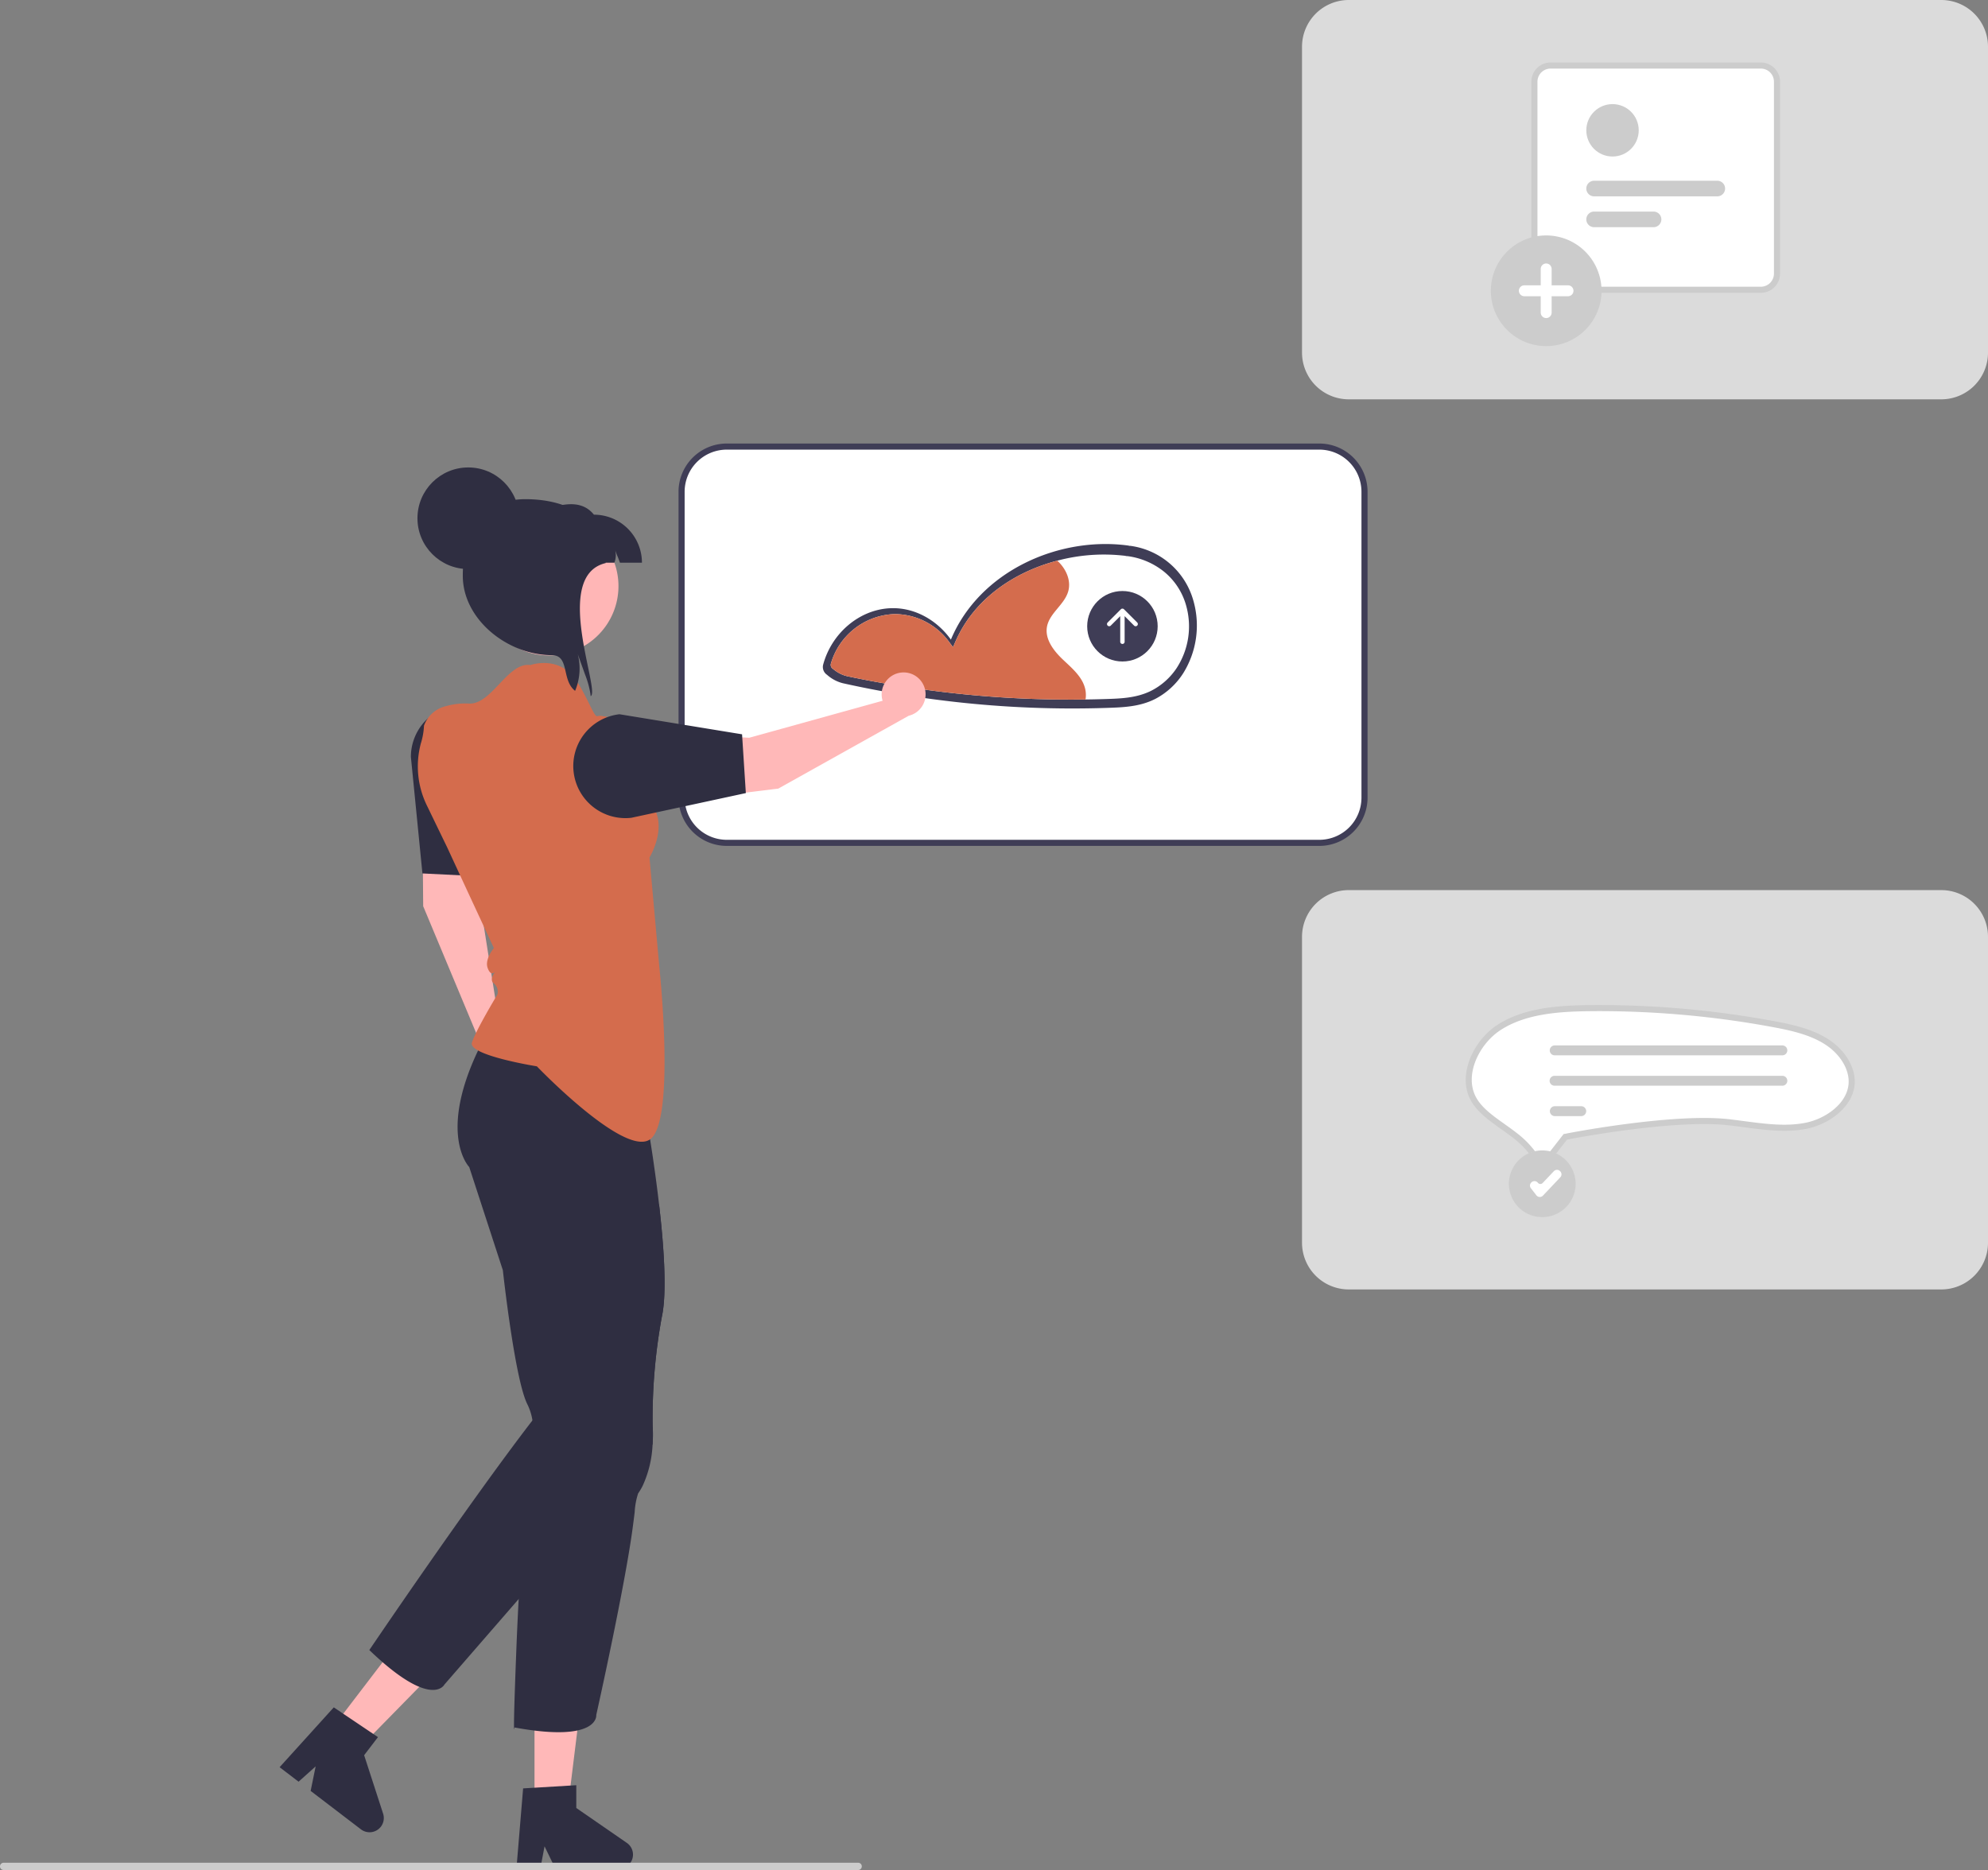 <svg xmlns="http://www.w3.org/2000/svg" width="652.055" height="613.451" viewBox="0 0 652.055 613.451" data-name="Layer 1"><rect x="0" y="0" width="652.055" height="613.451" fill="#808080" stroke="none"/><rect width="224" height="130" x="223.555" y="146.5" fill="#fff" rx="14.815"/><path fill="#3f3d56" d="M432.74 277.5H238.37a15.833 15.833 0 0 1-15.814-15.815v-100.37A15.833 15.833 0 0 1 238.37 145.5h194.37a15.833 15.833 0 0 1 15.814 15.815v100.37a15.833 15.833 0 0 1-15.814 15.815m-194.37-130a13.83 13.83 0 0 0-13.814 13.815v100.37A13.83 13.83 0 0 0 238.37 275.5h194.37a13.83 13.83 0 0 0 13.814-13.815v-100.37a13.83 13.83 0 0 0-13.814-13.815Z"/><path d="M910.713 274.274h-194.37a15.33 15.33 0 0 1-15.315-15.315V158.59a15.33 15.33 0 0 1 15.315-15.315h194.37a15.33 15.33 0 0 1 15.315 15.315v100.37a15.33 15.33 0 0 1-15.315 15.315M910.713 566.274h-194.37a15.33 15.33 0 0 1-15.315-15.315v-100.37a15.33 15.33 0 0 1 15.315-15.315h194.37a15.33 15.33 0 0 1 15.315 15.315v100.37a15.33 15.33 0 0 1-15.315 15.315" style="fill:#dbdbdb" transform="translate(-273.972 -143.274)"/><path fill="#3f3d56" d="M391.458 197.169a24.89 24.89 0 0 0-20.7-18.102c-.107-.016-.209.005-.316-.002a3 3 0 0 0-.422-.102c-22.609-3.075-48.707 8.303-58.13 30.858-4.665-6.502-12.103-10.703-20.059-10.285-10.149.532-19.105 8.306-21.849 18.531a3.09 3.09 0 0 0 1.276 3.3 12.3 12.3 0 0 0 5.166 2.76q6.159 1.373 12.361 2.515 12.104 2.229 24.334 3.604a344 344 0 0 0 49.84 1.982c5.542-.181 10.886-.375 15.963-2.948a24.16 24.16 0 0 0 9.156-8.408 29.6 29.6 0 0 0 3.38-23.703"/><path fill="#fff" d="M388.966 198.364a21.93 21.93 0 0 0-7.013-10.7 24.1 24.1 0 0 0-12.144-5.227h-.27l-.25-.045a2 2 0 0 0-.245-.058 59.2 59.2 0 0 0-22.265 1.593c-13.942 3.667-27.146 12.35-33.311 26.356l-.88 2.01-1.317-1.753a22.19 22.19 0 0 0-17.545-9.081q-.5-.002-1.008.026A22.53 22.53 0 0 0 272.5 217.79a1.58 1.58 0 0 0 .758 1.676l.103.078a10.9 10.9 0 0 0 4.476 2.28 336 336 0 0 0 12.06 2.33 363 363 0 0 0 23.737 3.34 351 351 0 0 0 42.411 1.972q3.111-.039 6.21-.135c5.318-.16 10.346-.321 15.111-2.614a22 22 0 0 0 8.465-7.398 25.1 25.1 0 0 0 3.134-20.955"/><path fill="#D46C4D" d="M356.046 229.466a351 351 0 0 1-42.411-1.972 363 363 0 0 1-23.736-3.34c-4.014-.7-8.073-1.483-12.061-2.33a10.9 10.9 0 0 1-4.476-2.28l-.103-.077a1.58 1.58 0 0 1-.758-1.677 22.53 22.53 0 0 1 20.217-16.305q.508-.028 1.008-.026a22.19 22.19 0 0 1 17.545 9.08l1.317 1.754.88-2.01c6.165-14.007 19.369-22.69 33.31-26.356 2.814 2.543 4.625 6.441 3.597 10.057-1.24 4.386-6.146 7.122-6.968 11.604-.751 4.091 2.177 7.893 5.19 10.757 3.011 2.858 6.498 5.729 7.372 9.788a9 9 0 0 1 .077 3.333"/><circle cx="368.152" cy="205.441" r="11.56" fill="#3f3d56"/><path fill="#fff" d="m372.997 204.207-4.335-4.335a.72.72 0 0 0-1.021 0l-4.335 4.335a.722.722 0 1 0 1.021 1.022l3.102-3.102v8.371a.723.723 0 1 0 1.445 0v-8.37l3.102 3.101a.722.722 0 0 0 1.021-1.022M577.55 95.06h-68.97a5.304 5.304 0 0 1-5.299-5.297V26.798a5.304 5.304 0 0 1 5.298-5.298h68.97a5.304 5.304 0 0 1 5.298 5.298v62.965a5.304 5.304 0 0 1-5.298 5.298"/><path fill="#ccc" d="M577.55 96.061h-68.97a6.305 6.305 0 0 1-6.298-6.298V26.798a6.305 6.305 0 0 1 6.297-6.298h68.97a6.305 6.305 0 0 1 6.298 6.298v62.965a6.305 6.305 0 0 1-6.297 6.298M508.58 22.5a4.303 4.303 0 0 0-4.298 4.298v62.965a4.303 4.303 0 0 0 4.297 4.298h68.97a4.303 4.303 0 0 0 4.298-4.298V26.798a4.303 4.303 0 0 0-4.297-4.298Z"/><circle cx="528.9" cy="42.748" r="8.597" fill="#ccc"/><path fill="#ccc" d="M563.265 64.412h-40.402a2.56 2.56 0 1 1 0-5.12h40.402a2.56 2.56 0 1 1 0 5.12M542.359 74.528h-19.496a2.56 2.56 0 1 1 0-5.12h19.496a2.56 2.56 0 1 1 0 5.12M507.141 113.54a18.152 18.152 0 1 1 18.153-18.152 18.15 18.15 0 0 1-18.153 18.153"/><path fill="#fff" d="M514.304 93.598h-5.372v-5.372a1.79 1.79 0 0 0-3.581 0v5.372h-5.372a1.79 1.79 0 0 0 0 3.58h5.372v5.373a1.79 1.79 0 1 0 3.581 0v-5.372h5.372a1.79 1.79 0 1 0 0-3.581M505.936 380.916q-.054 0-.11-.002a2.65 2.65 0 0 1-2.131-1.212 30 30 0 0 0-6.305-6.83c-1.48-1.183-3.026-2.283-4.522-3.347-3.857-2.742-7.49-5.326-9.507-8.895-4.397-7.784.781-18.626 8.178-23.488 8.297-5.453 19.21-6.308 29.768-6.42q1.646-.017 3.294-.017a314 314 0 0 1 56.713 5.185c6.22 1.148 12.732 2.554 17.965 5.966 5.202 3.392 8.364 8.734 8.055 13.609-.45 7.116-7.994 12.434-14.864 13.825-6.548 1.324-13.35.429-20.552-.519-1.59-.209-3.233-.425-4.859-.613-17.666-2.042-50.854 4.252-52.258 4.52l-1.393.267-5.405 6.956a2.6 2.6 0 0 1-2.067 1.015"/><path fill="#ccc" d="m505.936 381.916-.135-.002a3.65 3.65 0 0 1-2.942-1.664 29 29 0 0 0-6.093-6.597c-1.463-1.17-2.996-2.258-4.477-3.312-3.947-2.806-7.673-5.456-9.798-9.22-4.668-8.263.733-19.71 8.5-24.815 8.51-5.594 19.595-6.47 30.305-6.584q1.652-.018 3.305-.018a315 315 0 0 1 56.894 5.203c6.32 1.166 12.942 2.597 18.33 6.111 5.499 3.586 8.838 9.281 8.507 14.51-.481 7.613-8.43 13.277-15.664 14.742-6.713 1.357-13.596.452-20.88-.508a334 334 0 0 0-4.844-.611c-17.561-2.026-50.558 4.242-51.955 4.51l-1.023.196-5.174 6.657a3.6 3.6 0 0 1-2.856 1.402m18.665-50.211q-1.643 0-3.283.017c-10.406.11-21.15.945-29.23 6.256-7.027 4.62-11.982 14.855-7.856 22.16 1.907 3.375 5.456 5.9 9.213 8.571 1.507 1.072 3.063 2.178 4.569 3.381a31 31 0 0 1 6.517 7.063 1.67 1.67 0 0 0 1.336.762l.069.001a1.59 1.59 0 0 0 1.277-.628l5.637-7.253 1.763-.338c1.407-.27 34.698-6.6 52.56-4.532 1.632.188 3.28.405 4.876.615 7.114.937 13.835 1.822 20.222.53 6.506-1.317 13.646-6.289 14.065-12.91.286-4.52-2.698-9.508-7.603-12.706-5.079-3.312-11.48-4.692-17.6-5.82a313 313 0 0 0-56.532-5.17"/><path fill="#ccc" d="M584.606 346.198h-74.67a1.625 1.625 0 0 1 0-3.25h74.67a1.625 1.625 0 0 1 0 3.25M584.606 356.17h-74.67a1.625 1.625 0 1 1-.003-3.249h74.673a1.625 1.625 0 0 1 0 3.25M518.638 366.142h-8.702a1.625 1.625 0 0 1 0-3.249h8.702a1.625 1.625 0 0 1 0 3.25"/><circle cx="505.858" cy="388.346" r="10.818" fill="#fff"/><path fill="#ccc" d="M505.858 399.295a10.95 10.95 0 1 1 10.95-10.95 10.96 10.96 0 0 1-10.95 10.95"/><path fill="#fff" d="M505.048 392.669q-.034 0-.07-.002a1.42 1.42 0 0 1-1.048-.545l-1.808-2.324a1.415 1.415 0 0 1 .248-1.986l.065-.05a1.415 1.415 0 0 1 1.987.247 1.032 1.032 0 0 0 1.563.076l3.671-3.875a1.417 1.417 0 0 1 2.001-.054l.06.057a1.415 1.415 0 0 1 .054 2.001l-5.696 6.013a1.41 1.41 0 0 1-1.027.442"/><path fill="#ffb8b8" d="M164.835 334.42a7 7 0 0 0-1.29.121l-7.082-44.83 7.095-43.16a10.87 10.87 0 0 0-21.102-5.005 85.8 85.8 0 0 0-3.9 26.3l.247 29.433 18.88 45.203a7.206 7.206 0 1 0 7.152-8.062"/><path fill="#2f2e41" d="M134.77 248.294a17.095 17.095 0 1 1 34.191 0L157.85 287.49l-19.297-.96Z"/><path fill="#ffb8b8" d="m175.317 592.125 11.033-.001 5.249-42.557-16.284.001z"/><path fill="#2f2e41" d="m205.6 604.56-16.58-11.45v-7.47l-1.88.11-11.82.71-3.74.22-2.13 25.54-.07.85h7.83l.16-.85 1.24-6.54 3.17 6.54.41.85h20.76a4.68 4.68 0 0 0 4.67-4.66 4.67 4.67 0 0 0-2.02-3.85"/><path fill="#ffb8b8" d="m109.146 566.692 8.767 6.699 30.011-30.627-12.939-9.887z"/><path fill="#2f2e41" d="m125.658 594.961-6.222-19.164 4.536-5.936-1.56-1.054-9.824-6.613-3.105-2.096-17.2 19-.571.633 6.221 4.754.643-.578 4.957-4.443-1.453 7.12-.19.925 16.495 12.605a4.68 4.68 0 0 0 6.54-.867 4.67 4.67 0 0 0 .733-4.286M153.905 382.85l11.03 33.85s3.92 36.12 8.11 44.12a18.4 18.4 0 0 1 1.6 5.14c.12.6.21 1.23.29 1.86.16 1.25.27 2.54.34 3.84a102.5 102.5 0 0 1-.71 16.54c-1.98 1.72-3.43 17.23-4.44 36.36q-.165 2.985-.31 6.07c-.2 4.15-.38 8.41-.54 12.69-1.15 29.74-.51 23.38-.51 23.38 27.96 5.13 26.81-4.12 26.81-4.12s9.6-42.89 12.08-62.43c.3-2.28.48-3.74.52-4.16a23.7 23.7 0 0 1 1.13-6.08 19 19 0 0 0 1.45-2.43.01.01 0 0 0 .01-.01 36.1 36.1 0 0 0 3.28-13.66 47 47 0 0 0 .02-6.15 184 184 0 0 1 3.03-35.75c1.75-8.05.61-23.61-.94-36.94-.63-5.5-1.34-10.62-1.93-14.67-.03-.17-.05-.34-.07-.51-.76-5.09-1.32-8.37-1.32-8.37s2.55-8.74.66-11.97c-.87-1.45-.75-4.87-.38-8.25.46-4.12 1.32-7.96 1.32-7.96l-51.93-9.15c-1.09 1.81-2.06 3.56-3.01 5.25-17.17 31.73-5.59 43.51-5.59 43.51"/><path fill="#D46C4D" d="M139.064 238.047a10.1 10.1 0 0 1 7.277-6.411 22.7 22.7 0 0 1 7.546-.825c7.446.293 12.694-13.717 20.068-12.637 0 0 6.94-2.476 12.37 2.062 4.932 4.123 8.333 15.336 9.599 14.698a4.1 4.1 0 0 1 1.82.001 20.424 20.424 0 0 1 17.54 21.52l-.537 9.095s3.793 5.71-1.712 15.792l3.196 35.563s5.324 49.544-2.676 56.595-37.464-23.691-37.464-23.691-22.637-3.608-21.297-7.793 8.37-15.792 8.37-15.792a3.61 3.61 0 0 0-1.134-3.608c-1.71-1.093.207-3.567.35-3.794-.164.165-1.463 1.526-2.453-1.34s2.062-6.473 2.062-6.473l-8.618-18.555-6.782-14.658-.825-1.69-5.71-11.793-.133-.274a29.2 29.2 0 0 1-1.881-20.176 22.5 22.5 0 0 0 1.024-5.816"/><path fill="#2f2e41" d="M121.136 541.3c20.51 19.68 24.64 11.31 24.64 11.31s11.09-12.77 24.35-28.05c4.76-5.48 9.79-11.28 14.69-16.93 6.77-7.81 13.28-15.33 18.46-21.31 5.73-6.63 9.81-11.37 10.77-12.51a47 47 0 0 0 .02-6.15 184 184 0 0 1 3.03-35.75c1.75-8.05.61-23.61-.94-36.94-2.32 4.83-5 10.56-7.22 15.85-2.48 5.89-4.41 11.22-4.71 14.12-.95 8.93-13.8 23.69-13.8 23.69l-.15.03c-2.11.56-8.06 7.48-15.63 17.3-20.68 26.82-53.51 75.34-53.51 75.34"/><path fill="#ffb8b8" d="M289.223 228.615a7 7 0 0 0 .267 1.268l-43.736 12.133-43.685-2.142a10.87 10.87 0 0 0-2.575 21.533 85.8 85.8 0 0 0 26.573.886l29.215-3.592 42.764-23.896a7.206 7.206 0 1 0-8.823-6.19"/><path fill="#2f2e41" d="M207.073 268.276a17.095 17.095 0 1 1-3.887-33.969l40.206 6.584 1.24 19.28Z"/><path fill="#ffb6b6" d="M200.066 203.184a22.755 22.755 0 1 1 1.156-19.386c.104.26.198.521.292.792a22.72 22.72 0 0 1-1.448 18.594"/><path fill="#2f2e41" d="M203.337 184.59c-.98-2.74-.552-1.312-1.542-4.042a6.8 6.8 0 0 1-.281 4.042H174.42v-15.75c7.938-3.146 15.698-5.823 20.385 0a15.75 15.75 0 0 1 15.75 15.75Z"/><path fill="#2f2e41" d="M193.733 228.371c-.021-.291-.053-.593-.094-.885a30.7 30.7 0 0 0-1.76-6.25c-.782-2.198-1.574-4.406-2.365-6.604a18.9 18.9 0 0 1-.886 12c-4.573-3.563-1.687-11.708-7.666-11.708-14.375 0-29.167-11.657-29.167-26.042 0-14.375 6.167-25.125 20.542-25.125 14.385 0 26.052 6.583 26.333 20.958-17.708 4.167-1.594 42.198-4.937 43.656"/><circle cx="153.591" cy="170.012" r="16.667" fill="#2f2e41"/><path fill="#ccc" d="M0 612.261a1.186 1.186 0 0 0 1.19 1.19h280.29a1.19 1.19 0 0 0 0-2.38H1.19a1.187 1.187 0 0 0-1.19 1.19"/></svg>